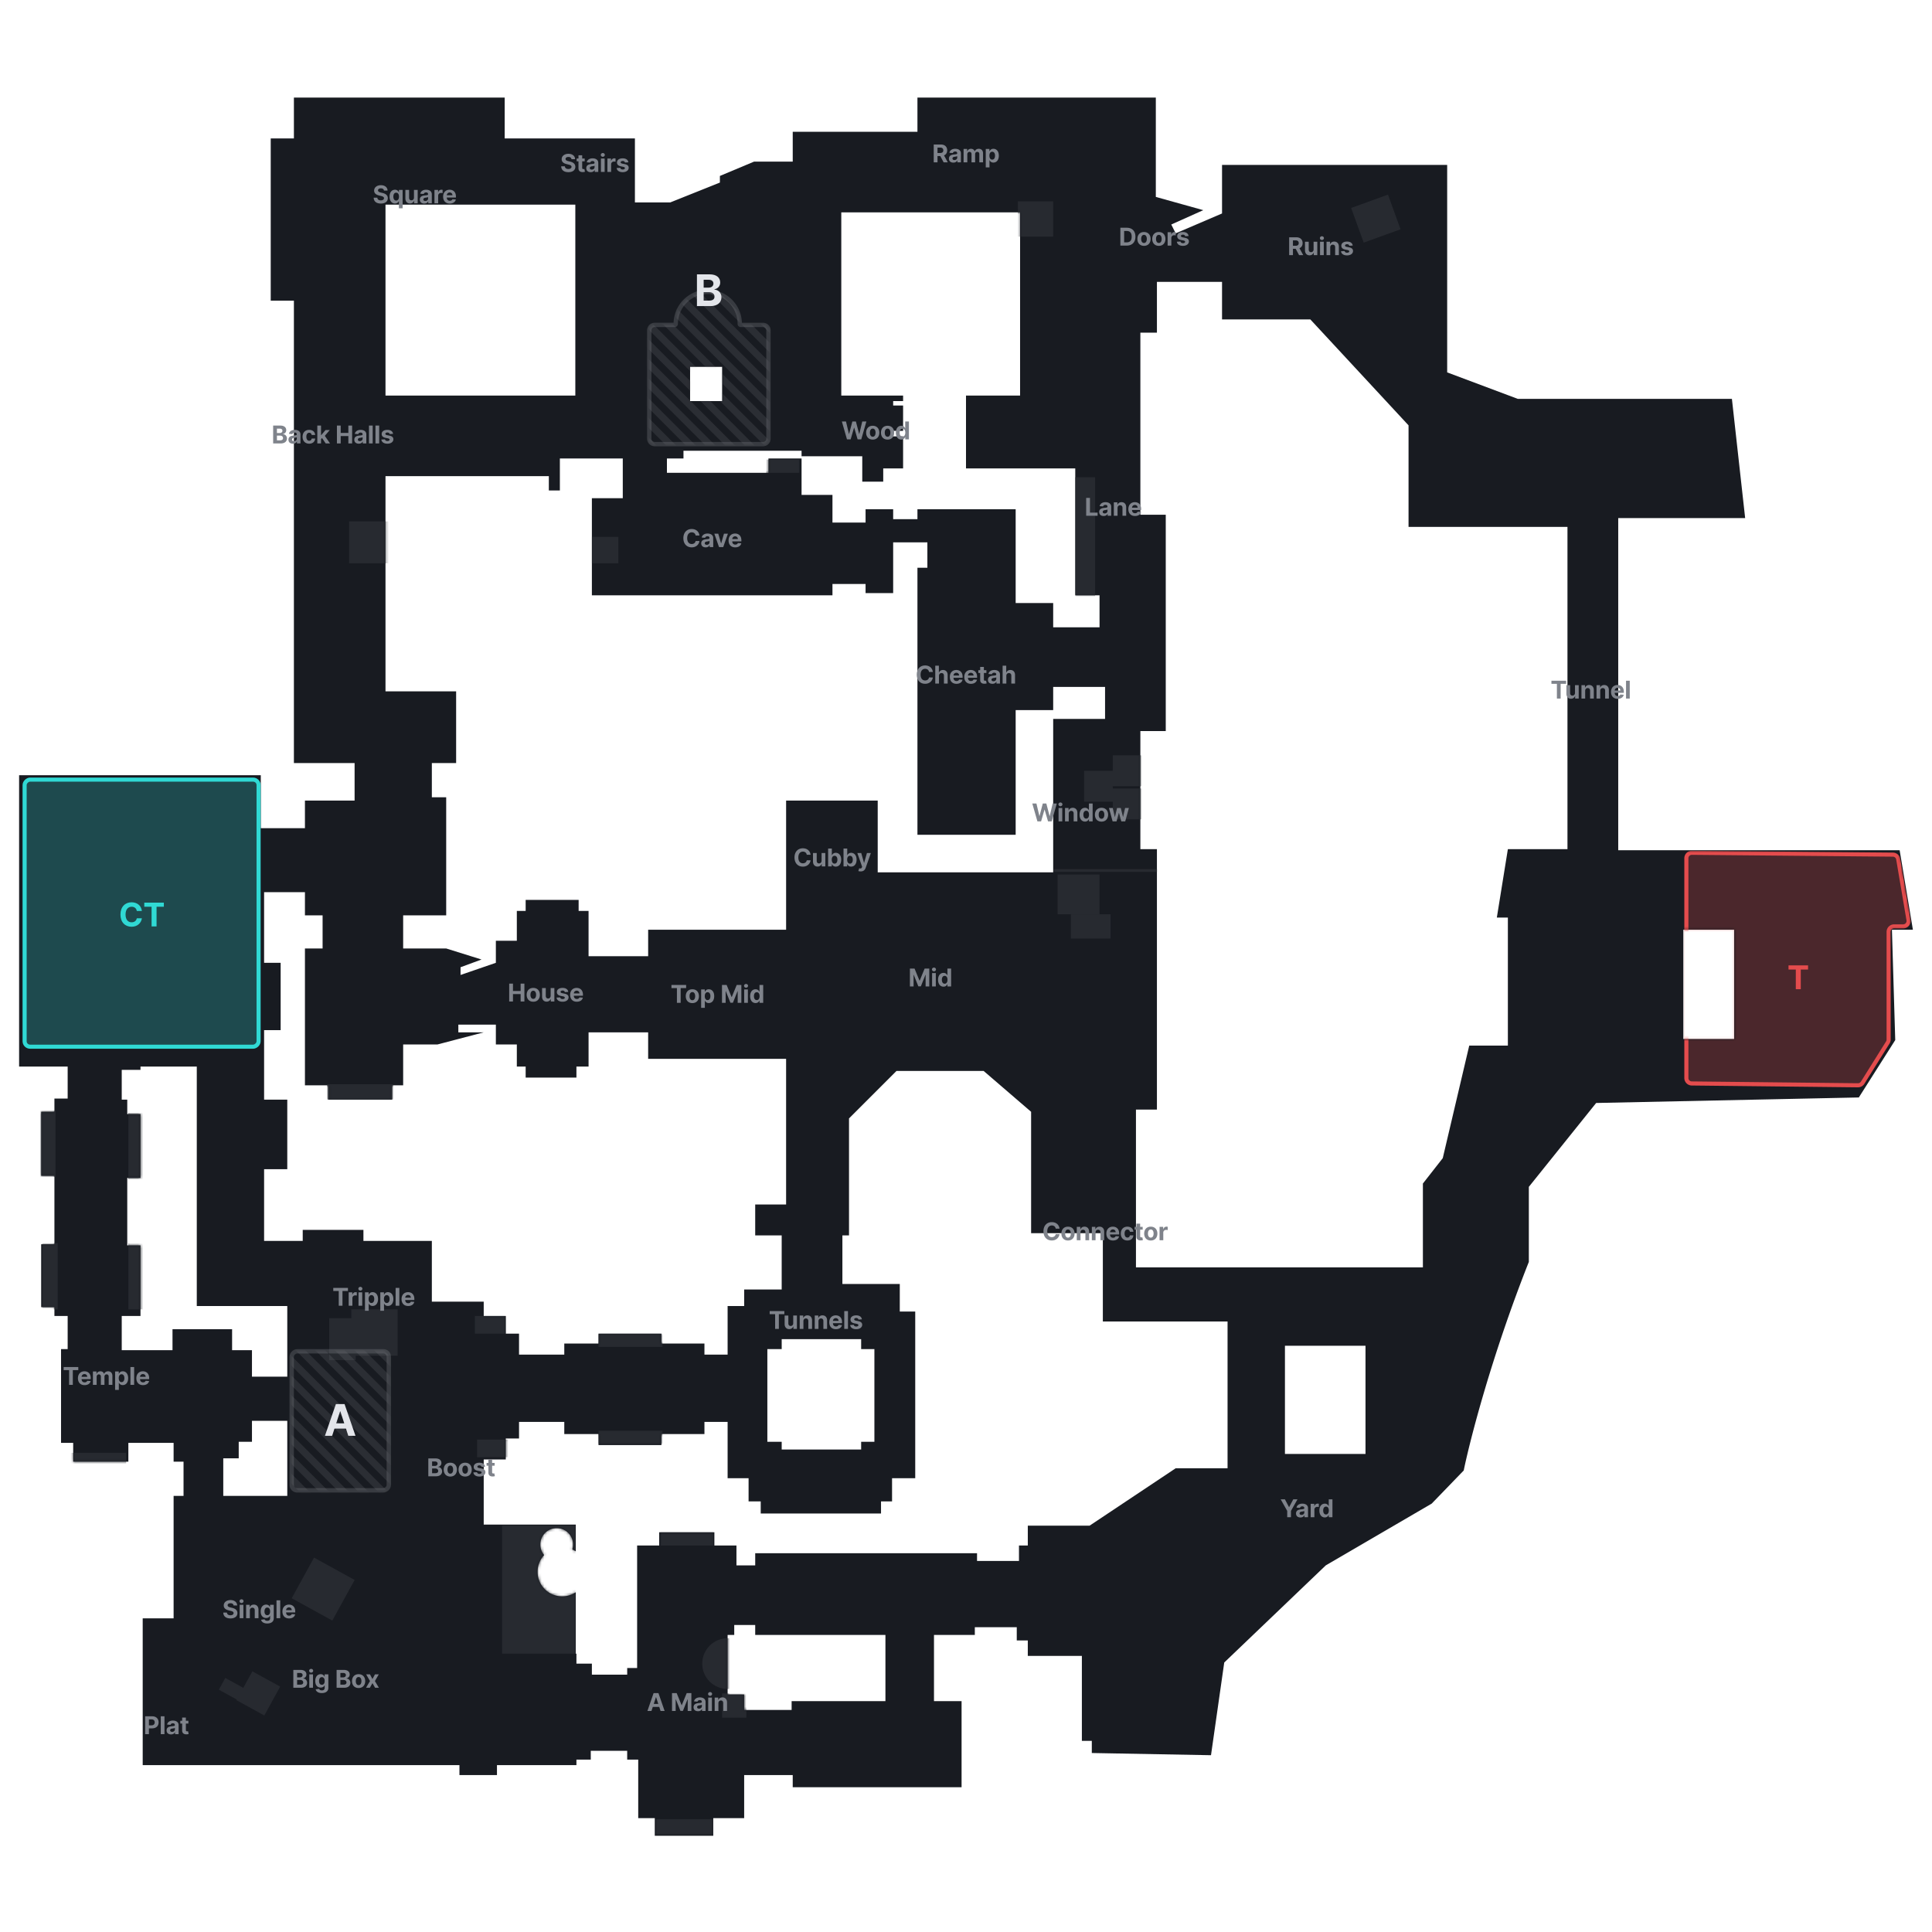 <svg xmlns="http://www.w3.org/2000/svg" width="708" height="708" fill="none"><path fill="#181B21" fill-rule="evenodd" d="m584.929 404.197 96.254-2.022 13.346-21.03-1.213-40.443H701l-4.853-29.119h-103.13V189.85h46.51l-4.853-43.679h-78.46l-25.883-9.706V60.432h-82.503v17.795l-16.987 7.28-1.617-3.235 11.728-5.258-17.39-4.853V35.762h-87.357V48.3h-45.7v10.92H276.35l-12.538 5.257v2.426l-18.199 7.28h-12.942V50.726h-47.722V35.762h-77.246v14.964H99.21v59.451h8.493v169.456h22.243v13.75h-18.199v10.111H95.57v-19.412H7v106.769h17.795v11.728h-4.853v4.853h-4.853v23.457h4.853v25.075h-4.853v23.052h4.853v3.236h4.853v12.133h-2.427v34.376h4.449v6.875h20.221v-6.875H63.62v6.875h3.64v12.538h-3.64v44.891H52.296v53.789h116.071v3.64h13.751v-3.64h29.119v-2.022h5.257v-3.235h13.346v3.235h4.045v21.435h6.066v6.471h21.435v-6.471h11.324v-15.773h17.795v4.449h61.877v-31.546h-10.11v-24.265h14.963v-2.831h15.369v4.853h4.044v5.662h19.817v31.141h3.64v4.449l43.678.808 4.853-33.972 37.208-35.589 38.825-22.648 11.728-12.133c2.292-11.189 10.273-42.142 23.862-76.437v-27.501l24.67-30.737ZM44.612 392.064h6.875v-1.214h20.626v87.761h33.163v25.884H92.334v-9.707h-7.28v-7.684H63.216v7.684H44.612v-12.537h6.875v-25.883h-4.853v-24.67h4.853v-23.457h-4.853v-5.258h-2.022v-10.919Zm192.912-13.751h-21.839v12.537h-4.448v4.045h-18.604v-4.045h-3.236v-8.088h-7.684v-7.28h-13.75v2.831h9.301l-16.986 4.449h-12.537v14.964h-4.044v5.257H120.24v-5.257h-8.493v-50.15h6.471v-12.133h-6.471v-8.493H96.783v25.884h6.067v24.67h-6.067v25.479h8.493v25.479h-8.493v26.288h14.155v-4.044h22.244v4.044h25.074v22.244h19.008v5.257h8.089v6.471h4.853v7.684h16.582v-4.044h12.537v-3.64h23.053v3.64h15.772v4.044h8.493v-17.795h6.067v-6.066h13.75v-19.817h-9.706v-11.324h11.324v-53.385h-50.554v-9.706ZM141.27 74.991h69.562v69.966H141.27V74.991Zm167.029 2.831h65.518v67.135H354v26.693h40.038v46.509h8.898v11.729H385.95v-8.898h-13.751v-34.376h-35.994v3.639h-8.897v-3.639h-10.111v4.885h-12.133v-10.143H293.74V168.01h-12.133v5.257H244.4v-5.257h6.066v-2.831h43.274v2.022h22.244v9.302h7.684v-4.853h7.279v-11.729h-3.639v-2.022h3.639v-9.302h-3.639v-1.617h3.639v-2.023h-22.648V77.822Zm-43.678 56.62h-11.728v12.538h11.728v-12.538Zm256.812 330.014H416.282v-57.833h7.684v-95.445H417.9v-43.274h9.302v-79.268H417.9v-66.731h6.066v-18.604h23.861v13.751h32.355l35.994 38.825v37.207h58.238v118.094h-21.839l-4.045 25.074h4.045v46.914h-14.156l-9.706 41.252-7.28 9.302v30.736Zm-21.03 28.715H470.88v39.634h29.523v-39.634Zm116.476-152.47v40.039h18.603v-40.039h-18.603ZM205.17 168.01h23.053v14.559h-11.324v35.59h88.165v-4.16h12.133v3.351h10.111v-18.604h12.537v9.302h-3.64v97.872h35.994v-45.7h13.751v-8.493h19.008v11.728H385.95v56.216h-64.304v-26.288h-33.568v47.318h-50.554v9.706h-21.839v-16.581h-3.64v-4.045h-19.412v4.045h-3.236v10.919h-7.684v8.089l-12.942 4.449v-2.831l7.685-2.831-12.942-4.045h-15.773v-12.133h15.773V292.17h-5.258v-12.538h8.898v-26.288H141.27v-78.863h59.856v5.257h4.044V168.01Zm-99.894 352.662H92.334v7.684h-4.853v6.067H81.82v13.75h23.457v-27.501Zm175.927 7.684h5.257v2.831h29.119v-2.831h4.853v-33.972h-4.853v-3.64H286.46v3.64h-5.257v33.972Zm-23.053-7.28h8.493v20.626h7.684v8.493h4.449v4.449h44.083v-4.449h4.044v-8.493h8.493v-61.069h-5.662v-10.11h-21.03v-17.795h2.426v-42.87l17.391-17.39h31.95l17.39 14.964v44.487h26.288v32.354h45.701v53.789h-19.009l-31.545 21.031h-22.648v7.279h-3.235v5.662h-15.369v-2.831h-81.29v4.449h-6.875v-7.28h-8.089v-4.853h-20.221v4.853h-8.089v44.892h-3.64v2.427h-12.941v-4.045h-5.662v-3.64H211v-22.522a8.96 8.96 0 0 1-5 1.515 9 9 0 0 1-6.587-15.132 6 6 0 1 1 10.311-2.063c.446.203.873.441 1.276.711v-9.827h-33.736v-23.861h8.089v-7.684h4.853v-6.067h16.582v4.449h12.537v4.044h23.053v-4.044h15.772v-4.449Zm8.493 78.055h2.427v-3.64h7.684v3.64h47.723v24.266H290.1v3.235h-17.39v-5.662h-6.067v-21.839Z" clip-rule="evenodd"/><mask id="a" width="694" height="638" x="7" y="35" maskUnits="userSpaceOnUse" style="mask-type:alpha"><path fill="#181B21" fill-rule="evenodd" d="m584.929 404.197 96.254-2.022 13.346-21.03-1.213-40.443H701l-4.853-29.119h-103.13V189.85h46.51l-4.853-43.679h-78.46l-25.883-9.706V60.432h-82.503v17.795l-16.987 7.28-1.617-3.235 11.728-5.258-17.39-4.853V35.762h-87.357V48.3h-45.7v10.92H276.35l-12.538 5.257v2.426l-18.199 7.28h-12.942V50.726h-47.722V35.762h-77.246v14.964H99.21v59.451h8.493v169.456h22.243v13.75h-18.199v10.111H95.57v-19.412H7v106.769h17.795v11.728h-4.853v4.853h-4.853v23.457h4.853v25.075h-4.853v23.052h4.853v3.236h4.853v12.133h-2.427v34.376h4.449v6.875h20.221v-6.875H63.62v6.875h3.64v12.538h-3.64v44.891H52.296v53.789h116.071v3.64h13.751v-3.64h29.119v-2.022h5.257v-3.235h13.346v3.235h4.045v21.435h6.066v6.471h21.435v-6.471h11.324v-15.773h17.795v4.449h61.877v-31.546h-10.11v-24.265h14.963v-2.831h15.369v4.853h4.044v5.662h19.817v31.141h3.64v4.449l43.678.808 4.853-33.972 37.208-35.589 38.825-22.648 11.728-12.133c2.292-11.189 10.273-42.142 23.862-76.437v-27.501l24.67-30.737ZM44.612 392.064h6.875v-1.214h20.626v87.761h33.163v25.884H92.334v-9.707h-7.28v-7.684H63.216v7.684H44.612v-12.537h6.875v-25.883h-4.853v-24.67h4.853v-23.457h-4.853v-5.258h-2.022v-10.919Zm192.912-13.751h-21.839v12.537h-4.448v4.045h-18.604v-4.045h-3.236v-8.088h-7.684v-7.28h-13.75v2.831h9.301l-16.986 4.449h-12.537v14.964h-4.044v5.257H120.24v-5.257h-8.493v-50.15h6.471v-12.133h-6.471v-8.493H96.783v25.884h6.067v24.67h-6.067v25.479h8.493v25.479h-8.493v26.288h14.155v-4.044h22.244v4.044h25.074v22.244h19.008v5.257h8.089v6.471h4.853v7.684h16.582v-4.044h12.537v-3.64h23.053v3.64h15.772v4.044h8.493v-17.795h6.067v-6.066h13.75v-19.817h-9.706v-11.324h11.324v-53.385h-50.554v-9.706ZM141.27 74.991h69.562v69.966H141.27V74.991Zm167.029 2.831h65.518v67.135H354v26.693h40.038v46.509h8.898v11.729H385.95v-8.898h-13.751v-34.376h-35.994v3.639h-8.897v-3.639h-10.111v4.885h-12.133v-10.143H293.74V168.01h-12.133v5.257H244.4v-5.257h6.066v-2.831h43.274v2.022h22.244v9.302h7.684v-4.853h7.279v-11.729h-3.639v-2.022h3.639v-9.302h-3.639v-1.617h3.639v-2.023h-22.648V77.822Zm-43.678 56.62h-11.728v12.538h11.728v-12.538Zm256.812 330.014H416.282v-57.833h7.684v-95.445H417.9v-43.274h9.302v-79.268H417.9v-66.731h6.066v-18.604h23.861v13.751h32.355l35.994 38.825v37.207h58.238v118.094h-21.839l-4.045 25.074h4.045v46.914h-14.156l-9.706 41.252-7.28 9.302v30.736Zm-21.03 28.715H470.88v39.634h29.523v-39.634Zm116.476-152.47v40.039h18.603v-40.039h-18.603ZM205.17 168.01h23.053v14.559h-11.324v35.59h88.165v-4.16h12.133v3.351h10.111v-18.604h12.537v9.302h-3.64v97.872h35.994v-45.7h13.751v-8.493h19.008v11.728H385.95v56.216h-64.304v-26.288h-33.568v47.318h-50.554v9.706h-21.839v-16.581h-3.64v-4.045h-19.412v4.045h-3.236v10.919h-7.684v8.089l-12.942 4.449v-2.831l7.685-2.831-12.942-4.045h-15.773v-12.133h15.773V292.17h-5.258v-12.538h8.898v-26.288H141.27v-78.863h59.856v5.257h4.044V168.01Zm-99.894 352.662H92.334v7.684h-4.853v6.067H81.82v13.75h23.457v-27.501Zm175.927 7.684h5.257v2.831h29.119v-2.831h4.853v-33.972h-4.853v-3.64H286.46v3.64h-5.257v33.972Zm-23.053-7.28h8.493v20.626h7.684v8.493h4.449v4.449h44.083v-4.449h4.044v-8.493h8.493v-61.069h-5.662v-10.11h-21.03v-17.795h2.426v-42.87l17.391-17.39h31.95l17.39 14.964v44.487h26.288v32.354h45.701v53.789h-19.009l-31.545 21.031h-22.648v7.279h-3.235v5.662h-15.369v-2.831h-81.29v4.449h-6.875v-7.28h-8.089v-4.853h-20.221v4.853h-8.089v44.892h-3.64v2.427h-12.941v-4.045h-5.662v-3.64H211v-22.522a8.96 8.96 0 0 1-5 1.515 9 9 0 0 1-6.587-15.132 6 6 0 1 1 10.311-2.063c.446.203.873.441 1.276.711v-9.827h-33.736v-23.861h8.089v-7.684h4.853v-6.067h16.582v4.449h12.537v4.044h23.053v-4.044h15.772v-4.449Zm8.493 78.055h2.427v-3.64h7.684v3.64h47.723v24.266H290.1v3.235h-17.39v-5.662h-6.067v-21.839Z" clip-rule="evenodd"/></mask><g mask="url(#a)"><path fill="#272A30" d="M373.008 86.72V73.778h12.942V86.72zm-92.211 86.549v-4.853h12.133v4.853zm-63.899 33.162v-9.706h9.706v9.706zm-88.974 0v-15.368h14.559v15.368zm-8.088 196.553v-5.662h24.266v5.662zm8.896 93.828v-16.986h16.986v16.986zm46.106 37.207v-6.471h11.324v6.471zm-.809-45.297v-6.471h11.324v6.471zm45.295 4.854v-4.853h23.457v4.853zm0 35.59v-4.853h23.457v4.853zm22.649 37.207v-4.853h19.413v4.853zm22.648 63.091v-8.897h8.897v8.897zm-24.266 42.869v-5.662h21.03v5.662zM184 605.999v-47h27v47zm-77.107-20.31 8.185-14.884 14.884 8.185-8.185 14.884zm-20.221 37.365 5.816-10.576 10.185 5.6-5.816 10.577z"/><path fill="#272A30" d="m80.201 619.205 2.366-4.301 6.888 3.788-2.366 4.301zm40.444-120.776v-15.368h9.706v15.368zM52.7 432.103h-5.663v-24.266H52.7zm0 47.723h-5.663V455.56H52.7zm-26.692 56.619V532.4h20.22v4.044zm-4.853-56.619h-5.662V455.56h5.662zm-.81-48.532h-5.662v-24.266h5.662zm387.444-143.168v-11.324h10.515v11.324zm-10.516 5.663v-11.324h10.515v11.324zm10.516 6.47v-11.324h10.515v11.324zm-20.223 34.782v-14.559h15.368v14.559z"/><path fill="#272A30" d="M392.42 343.937v-8.897h14.559v8.897zM499.742 88.913l-4.596-12.707 13.5-4.883 4.596 12.707zM394.037 218.564v-43.678h7.28v43.678z"/><circle cx="266.644" cy="609.647" r="9.302" fill="#272A30" transform="rotate(-90 266.644 609.647)"/><path stroke="#272A30" d="M386 319h38"/></g><g class="labels"><rect width="50.958" height="35.59" x="106.895" y="546.152" stroke="#999CA2" stroke-opacity=".25" stroke-width="1.6" rx="2" transform="rotate(-90 106.895 546.152)"/><mask id="b" width="37" height="52" x="106" y="495" maskUnits="userSpaceOnUse" style="mask-type:alpha"><rect width="50.958" height="35.59" x="106.895" y="546.152" fill="#C4C4C4" rx="2" transform="rotate(-90 106.895 546.152)"/></mask><g fill="#999CA2" fill-opacity=".15" mask="url(#b)"><path d="m200.535 522.273-88.596-88.665 1.798-1.8 88.597 88.665zm3.598 10.812-88.596-88.665 1.798-1.8 88.597 88.665zm-3.598 3.6-88.596-88.665 1.798-1.8 88.597 88.665zm-3.599 3.601-88.596-88.665 1.798-1.8 88.597 88.665zm-3.598 3.6-88.596-88.665 1.798-1.8 88.597 88.665zm-3.598 3.602-88.596-88.665 1.798-1.8 88.597 88.665zm-3.597 3.6-88.596-88.665 1.798-1.8 88.597 88.665zm-3.598 3.6-88.596-88.665 1.798-1.8 88.597 88.665zm-3.598 3.601-88.596-88.665 1.798-1.8 88.597 88.665zm-3.597 3.601-88.596-88.665 1.798-1.8 88.597 88.665zm-3.598 3.6-88.596-88.665 1.798-1.8 88.597 88.665zm-3.598 3.601-88.596-88.665 1.798-1.8 88.597 88.665zm-3.597 3.601-88.596-88.665 1.798-1.8 88.597 88.665zm-3.598 3.6-88.596-88.665 1.798-1.8 88.597 88.665zm-3.6 3.601-88.596-88.665 1.798-1.8 88.597 88.665zm-3.597 3.6-88.596-88.665 1.798-1.8 88.597 88.665zm-3.598 3.601-88.596-88.665 1.798-1.8 88.597 88.665zm-3.598 3.6L57.97 502.029l1.798-1.8 88.597 88.665zm-3.597 3.602-88.596-88.665 1.798-1.8 88.597 88.665zm-3.598 3.599L50.775 509.23l1.798-1.8 88.597 88.665zm-3.598 3.601-88.596-88.665 1.798-1.8 88.597 88.665zm-3.597 3.601L43.58 516.432l1.798-1.8 88.597 88.665z"/></g><path fill="#E3E5EA" d="m121.712 526.171.864-2.653h4.199l.863 2.653h2.637l-4.012-11.636h-3.17l-4.017 11.636h2.636Zm1.489-4.573 1.432-4.404h.091l1.432 4.404h-2.955Z"/><path fill="#999CA2" fill-opacity=".25" d="M238.73 160.752v-39.678h-1.6v39.678h1.6Zm40.878 1.2H239.93v1.6h39.678v-1.6Zm1.2-40.878v39.678h1.6v-39.678h-1.6Zm-9.318-1.2h8.118v-1.6h-8.118v1.6Zm-12.126-12.132c6.036 0 10.929 4.893 10.929 10.929h1.6c0-6.92-5.609-12.529-12.529-12.529v1.6Zm-10.928 10.929c0-6.036 4.893-10.929 10.928-10.929v-1.6c-6.919 0-12.528 5.609-12.528 12.529h1.6Zm-8.506 1.203h7.309v-1.6h-7.309v1.6Zm6.906-1.203a.4.4 0 0 1 .403-.397v1.6a1.2 1.2 0 0 0 1.197-1.203h-1.6Zm24.654-.397a.4.4 0 0 1 .403.397h-1.6a1.2 1.2 0 0 0 1.197 1.203v-1.6Zm10.918 2.8a2.8 2.8 0 0 0-2.8-2.8v1.6a1.2 1.2 0 0 1 1.2 1.2h1.6Zm-2.8 42.478a2.8 2.8 0 0 0 2.8-2.8h-1.6a1.2 1.2 0 0 1-1.2 1.2v1.6Zm-40.878-42.478a1.2 1.2 0 0 1 1.2-1.2v-1.6a2.8 2.8 0 0 0-2.8 2.8h1.6Zm-1.6 39.678a2.8 2.8 0 0 0 2.8 2.8v-1.6a1.2 1.2 0 0 1-1.2-1.2h-1.6Z"/><mask id="c" width="694" height="638" x="7" y="35" maskUnits="userSpaceOnUse" style="mask-type:alpha"><path fill="#181B21" fill-rule="evenodd" d="m584.929 404.197 96.254-2.022 13.346-21.03-1.213-40.443H701l-4.853-29.119h-103.13V189.85h46.51l-4.853-43.679h-78.46l-25.883-9.706V60.432h-82.503v17.795l-16.987 7.28-1.617-3.235 11.728-5.258-17.39-4.853V35.762h-87.357V48.3h-45.7v10.92H276.35l-12.538 5.257v2.426l-18.199 7.28h-12.942V50.726h-47.722V35.762h-77.246v14.964H99.21v59.451h8.493v169.456h22.243v13.75h-18.199v10.111H95.57v-19.412H7v106.769h17.795v11.728h-4.853v4.853h-4.853v23.457h4.853v25.075h-4.853v23.052h4.853v3.236h4.853v12.133h-2.427v34.376h4.449v6.875h20.221v-6.875H63.62v6.875h3.64v12.538h-3.64v44.891H52.296v53.789h116.071v3.64h13.751v-3.64h29.119v-2.022h5.257v-3.235h13.346v3.235h4.045v21.435h6.066v6.471h21.435v-6.471h11.324v-15.773h17.795v4.449h61.877v-31.546h-10.11v-24.265h14.963v-2.831h15.369v4.853h4.044v5.662h19.817v31.141h3.64v4.449l43.678.808 4.853-33.972 37.208-35.589 38.825-22.648 11.728-12.133c2.292-11.189 10.273-42.142 23.862-76.437v-27.501l24.67-30.737ZM44.612 392.064h6.875v-1.214h20.626v87.761h33.163v25.884H92.335v-9.706h-7.28v-7.685h-21.84v7.685H44.613v-12.538h6.875v-25.883h-4.853v-24.67h4.853v-23.457h-4.853v-5.258h-2.022v-10.919Zm192.912-13.751h-21.839v12.537h-4.448v4.045h-18.604v-4.045h-3.236v-8.088h-7.684v-7.28h-13.75v2.831h9.302l-16.986 4.449h-12.538v14.964h-4.044v5.257H120.24v-5.257h-8.493v-50.15h6.471v-12.132h-6.471v-8.493H96.783v25.883h6.067v24.67h-6.067v25.479h8.493v25.479h-8.493v26.288h14.155v-4.044h22.244v4.044h25.074v22.244h19.009v5.257h8.088v6.471h4.853v7.684h16.582v-4.044h12.537v-3.64h23.053v3.64h15.772v4.044h8.493v-17.795h6.067v-6.066h13.75v-19.817h-9.706v-11.324h11.324v-53.385h-50.554v-9.706ZM141.27 74.991h69.562v69.966H141.27V74.991Zm167.03 2.831h65.517v67.135H354v26.693h40.038v46.509h8.898v11.729H385.95v-8.898h-13.751v-34.376h-35.994v3.64h-8.897v-3.64h-10.111v4.886h-12.133v-10.144H293.74V168.01h-12.133v5.258H244.4v-5.258h6.066v-2.831h43.274v2.022h22.244v9.302h7.684v-4.853h7.28v-11.729h-3.64v-2.022h3.64v-9.302h-3.64v-1.617h3.64v-2.023H308.3V77.822Zm-43.679 56.62h-11.728v12.538h11.728v-12.538Zm256.813 330.014H416.282v-57.833h7.684v-95.445H417.9v-43.274h9.302v-79.268H417.9v-66.731h6.066v-18.604h23.861v13.751h32.355l35.994 38.825v37.208h58.238v118.093h-21.839l-4.045 25.074h4.045v46.914H538.42l-9.707 41.252-7.279 9.302v30.736Zm-21.031 28.715H470.88v39.634h29.523v-39.634Zm116.476-152.47v40.039h18.603v-40.039h-18.603ZM205.17 168.01h23.053v14.559h-11.324v35.59h88.165V214h12.133v3.35h10.111v-18.603h12.537v9.301h-3.64v97.872h35.994v-45.7h13.751v-8.493h19.008v11.728H385.95v56.216h-64.304v-26.288h-33.568v47.318h-50.554v9.706h-21.839v-16.581h-3.64v-4.044h-19.412v4.044h-3.236v10.919h-7.684v8.089l-12.941 4.449v-2.831l7.684-2.831-12.942-4.045h-15.773v-12.132h15.773V292.17h-5.258v-12.538h8.898v-26.288H141.27v-78.863h59.856v5.257h4.044V168.01Zm-99.894 352.662H92.335v7.684H87.48v6.067h-5.66v13.75h23.457v-27.501Zm175.927 7.684h5.257v2.831h29.119v-2.831h4.853v-33.972h-4.853v-3.64H286.46v3.64h-5.257v33.972Zm-23.053-7.28h8.493v20.626h7.685v8.493h4.448v4.449h44.083v-4.449h4.044v-8.493h8.493v-61.068h-5.662v-10.111h-21.03v-17.795h2.427v-42.87l17.39-17.39h31.95l17.39 14.964v44.487h26.288v32.354h45.701v53.789h-19.009l-31.545 21.031h-22.648v7.279h-3.235v5.662h-15.369v-2.831h-81.29v4.449h-6.875v-7.28h-8.089v-4.853h-20.221v4.853h-8.089v44.892h-3.64v2.427h-12.941v-4.045h-5.662v-3.64H211v-47.318h-33.735v-23.861h8.088v-7.684h4.853v-6.067h16.582v4.449h12.537v4.044h23.053v-4.044h15.772v-4.449Zm8.493 78.055h2.427v-3.64h7.684v3.64h47.723v24.266H290.1v3.235h-17.39v-5.662h-6.067v-21.839Z" clip-rule="evenodd"/></mask><g mask="url(#c)"><mask id="d" width="45" height="57" x="237" y="106" maskUnits="userSpaceOnUse" style="mask-type:alpha"><path fill="#C4C4C4" fill-rule="evenodd" d="M239.93 119.073a2 2 0 0 0-2 2v39.678a2 2 0 0 0 2 2h39.678a2 2 0 0 0 2-2v-39.678a2 2 0 0 0-2-2h-8.118a.4.4 0 0 1-.397-.403c0-6.478-5.251-11.729-11.729-11.729-6.477 0-11.728 5.251-11.728 11.729a.4.4 0 0 1-.397.403h-7.309Z" clip-rule="evenodd"/></mask><g fill="#999CA2" fill-opacity=".15" mask="url(#d)"><path d="m345.535 142.273-88.596-88.665 1.798-1.8 88.597 88.665zm3.598 10.812L260.537 64.42l1.798-1.8 88.597 88.665zm-3.598 3.6L256.939 68.02l1.798-1.8 88.597 88.665zm-3.599 3.601L253.34 71.621l1.798-1.8 88.597 88.665zm-3.598 3.6-88.596-88.665 1.798-1.8 88.597 88.665zm-3.598 3.602-88.596-88.665 1.798-1.8 88.597 88.665zm-3.597 3.6-88.596-88.665 1.798-1.8 88.597 88.665zm-3.598 3.6-88.596-88.665 1.798-1.8 88.597 88.665zm-3.598 3.601-88.596-88.665 1.798-1.8 88.597 88.665zm-3.597 3.601-88.596-88.665 1.798-1.8 88.597 88.665zm-3.598 3.6-88.596-88.665 1.798-1.8 88.597 88.665zm-3.598 3.601-88.596-88.665 1.798-1.8 88.597 88.665zm-3.597 3.601-88.596-88.665 1.798-1.8 88.597 88.665zm-3.598 3.6-88.596-88.665 1.798-1.8 88.597 88.665zm-3.6 3.601-88.596-88.665 1.798-1.8 88.597 88.665zm-3.597 3.6-88.596-88.665 1.798-1.8 88.597 88.665zm-3.598 3.601-88.596-88.665 1.798-1.8 88.597 88.665zm-3.598 3.6-88.596-88.665 1.798-1.8 88.597 88.665zm-3.597 3.602-88.596-88.665 1.798-1.8 88.597 88.665zm-3.598 3.599-88.596-88.665 1.798-1.8 88.597 88.665zm-3.598 3.601-88.596-88.665 1.798-1.8 88.597 88.665zm-3.597 3.601-88.596-88.665 1.798-1.8 88.597 88.665z"/></g><path fill="#E3E5EA" d="M255.402 112.171h4.972c2.613 0 4.005-1.363 4.005-3.216 0-1.721-1.233-2.761-2.557-2.823v-.114c1.211-.273 2.103-1.131 2.103-2.5 0-1.744-1.296-2.983-3.864-2.983h-4.659v11.636Zm2.46-2.011v-3.091h2.063c1.182 0 1.914.682 1.914 1.642 0 .875-.596 1.449-1.971 1.449h-2.006Zm0-4.756v-2.88h1.87c1.09 0 1.71.562 1.71 1.403 0 .921-.75 1.477-1.756 1.477h-1.824Z"/></g><rect width="97.872" height="85.739" x="9.021" y="383.571" fill="#30D9D4" fill-opacity=".25" stroke="#30D9D4" stroke-width="1.5" rx="2" transform="rotate(-90 9.021 383.571)"/><mask id="e" width="694" height="638" x="7" y="35" maskUnits="userSpaceOnUse" style="mask-type:alpha"><path fill="#181B21" fill-rule="evenodd" d="m584.929 404.197 96.254-2.022 13.346-21.03-1.213-40.443H701l-4.853-29.119h-103.13V189.85h46.51l-4.853-43.679h-78.46l-25.883-9.706V60.432h-82.503v17.795l-16.987 7.28-1.617-3.235 11.728-5.258-17.39-4.853V35.762h-87.357V48.3h-45.7v10.92H276.35l-12.538 5.257v2.426l-18.199 7.28h-12.942V50.726h-47.722V35.762h-77.246v14.964H99.21v59.451h8.493v169.456h22.243v13.75h-18.199v10.111H95.57v-19.412H7v106.769h17.795v11.728h-4.853v4.853h-4.853v23.457h4.853v25.075h-4.853v23.052h4.853v3.236h4.853v12.133h-2.427v34.376h4.449v6.875h20.221v-6.875H63.62v6.875h3.64v12.538h-3.64v44.891H52.296v53.789h116.071v3.64h13.751v-3.64h29.119v-2.022h5.257v-3.235h13.346v3.235h4.045v21.435h6.066v6.471h21.435v-6.471h11.324v-15.773h17.795v4.449h61.877v-31.546h-10.11v-24.265h14.963v-2.831h15.369v4.853h4.044v5.662h19.817v31.141h3.64v4.449l43.678.808 4.853-33.972 37.208-35.589 38.825-22.648 11.728-12.133c2.292-11.189 10.273-42.142 23.862-76.437v-27.501l24.67-30.737ZM44.612 392.064h6.875v-1.214h20.626v87.761h33.163v25.884H92.335v-9.706h-7.28v-7.685h-21.84v7.685H44.613v-12.538h6.875v-25.883h-4.853v-24.67h4.853v-23.457h-4.853v-5.258h-2.022v-10.919Zm192.912-13.751h-21.839v12.537h-4.448v4.045h-18.604v-4.045h-3.236v-8.088h-7.684v-7.28h-13.75v2.831h9.302l-16.986 4.449h-12.538v14.964h-4.044v5.257H120.24v-5.257h-8.493v-50.15h6.471v-12.132h-6.471v-8.493H96.783v25.883h6.067v24.67h-6.067v25.479h8.493v25.479h-8.493v26.288h14.155v-4.044h22.244v4.044h25.074v22.244h19.009v5.257h8.088v6.471h4.853v7.684h16.582v-4.044h12.537v-3.64h23.053v3.64h15.772v4.044h8.493v-17.795h6.067v-6.066h13.75v-19.817h-9.706v-11.324h11.324v-53.385h-50.554v-9.706ZM141.27 74.991h69.562v69.966H141.27V74.991Zm167.03 2.831h65.517v67.135H354v26.693h40.038v46.509h8.898v11.729H385.95v-8.898h-13.751v-34.376h-35.994v3.64h-8.897v-3.64h-10.111v13.75h-12.133v-19.008H293.74V168.01h-12.133v5.258H244.4v-5.258h6.066v-2.831h43.274v2.022h22.244v9.302h7.684v-4.853h7.28v-11.729h-3.64v-2.022h3.64v-9.302h-3.64v-1.617h3.64v-2.023H308.3V77.822Zm-43.679 56.62h-11.728v12.538h11.728v-12.538Zm256.813 330.014H416.282v-57.833h7.684v-95.445H417.9v-43.274h9.302v-79.268H417.9v-66.731h6.066v-18.604h23.861v13.751h32.355l35.994 38.825v37.208h58.238v118.093h-21.839l-4.045 25.074h4.045v46.914H538.42l-9.707 41.252-7.279 9.302v30.736Zm-21.031 28.715H470.88v39.634h29.523v-39.634Zm116.476-152.47v40.039h18.603v-40.039h-18.603ZM205.17 168.01h23.053v14.559h-11.324v35.59h88.165v-8.088h12.133v7.279h10.111v-18.603h12.537v9.301h-3.64v97.872h35.994v-45.7h13.751v-8.493h19.008v11.728H385.95v56.216h-64.304v-26.288h-33.568v47.318h-50.554v9.706h-21.839v-16.581h-3.64v-4.044h-19.412v4.044h-3.236v10.919h-7.684v8.089l-12.941 4.449v-2.831l7.684-2.831-12.942-4.045h-15.773v-12.132h15.773V292.17h-5.258v-12.538h8.898v-26.288H141.27v-78.863h59.856v5.257h4.044V168.01Zm-99.894 352.662H92.335v7.684H87.48v6.067h-5.66v13.75h23.457v-27.501Zm175.927 7.684h5.257v2.831h29.119v-2.831h4.853v-33.972h-4.853v-3.64H286.46v3.64h-5.257v33.972Zm-23.053-7.28h8.493v20.626h7.685v8.493h4.448v4.449h44.083v-4.449h4.044v-8.493h8.493v-61.068h-5.662v-10.111h-21.03v-17.795h2.427v-42.87l17.39-17.39h31.95l17.39 14.964v44.487h26.288v32.354h45.701v53.789h-19.009l-31.545 21.031h-22.648v7.279h-3.235v5.662h-15.369v-2.831h-81.29v4.449h-6.875v-7.28h-8.089v-4.853h-20.221v4.853h-8.089v44.892h-3.64v2.427h-12.941v-4.045h-5.662v-3.64H184.14v-47.318h-6.875v-23.861h8.088v-7.684h4.853v-6.067h16.582v4.449h12.537v4.044h23.053v-4.044h15.772v-4.449Zm8.493 78.055h2.427v-3.64h7.684v3.64h47.723v24.266H290.1v3.235h-17.39v-5.662h-6.067v-21.839Z" clip-rule="evenodd"/></mask><g fill="#E44C4D" mask="url(#e)"><path fill-opacity=".25" stroke="#E44C4D" stroke-width="1.5" d="m693.664 313.185-73.662-.668a2 2 0 0 0-2.018 2v80.529a2 2 0 0 0 1.978 2l60.907.667a1.997 1.997 0 0 0 1.718-.94l9.212-14.738c.198-.318.304-.685.304-1.06v-39.487a2 2 0 0 1 2-2h3.317a2 2 0 0 0 1.972-2.334l-3.774-22.303a2 2 0 0 0-1.954-1.666Z"/><path d="M655.418 355.294h2.672v7.206h1.824v-7.206h2.672v-1.522h-7.168v1.522Z"/></g><path fill="#30D9D4" d="M51.993 333.828c-.243-2.016-1.768-3.175-3.788-3.175-2.305 0-4.065 1.628-4.065 4.483 0 2.846 1.73 4.483 4.065 4.483 2.237 0 3.588-1.487 3.788-3.094l-1.866-.008c-.175.933-.908 1.47-1.892 1.47-1.325 0-2.225-.985-2.225-2.851 0-1.815.887-2.851 2.238-2.851 1.01 0 1.738.584 1.879 1.543h1.866Zm.883-1.534h2.672v7.206h1.824v-7.206h2.672v-1.522h-7.168v1.522Z"/><path fill="#7F838B" d="M282.05 481.596h2.004V487h1.368v-5.404h2.004v-1.141h-5.376v1.141Zm8.635 3.314c.003.658-.447 1.003-.936 1.003-.515 0-.847-.361-.851-.939v-2.883h-1.361v3.126c.003 1.147.674 1.847 1.662 1.847.738 0 1.269-.38 1.489-.956h.051V487h1.307v-4.909h-1.361v2.819Zm3.731-.748c.003-.633.38-1.004.93-1.004.547 0 .876.358.873.959V487h1.361v-3.126c0-1.144-.671-1.847-1.694-1.847-.729 0-1.256.358-1.476.93h-.058v-.866h-1.298V487h1.362v-2.838Zm5.518 0c.003-.633.38-1.004.93-1.004.546 0 .875.358.872.959V487h1.362v-3.126c0-1.144-.671-1.847-1.694-1.847-.729 0-1.256.358-1.477.93h-.057v-.866h-1.298V487h1.362v-2.838Zm6.393 2.934c1.214 0 2.033-.591 2.224-1.502l-1.259-.083c-.137.374-.489.569-.943.569-.68 0-1.112-.451-1.112-1.183v-.003h3.343v-.374c0-1.668-1.01-2.493-2.307-2.493-1.445 0-2.381 1.026-2.381 2.541 0 1.556.923 2.528 2.435 2.528Zm-1.09-3.046a1.038 1.038 0 0 1 1.058-1.007c.591 0 1 .422 1.004 1.007h-2.062Zm5.512-3.595h-1.361V487h1.361v-6.545Zm5.094 3.036c-.121-.905-.85-1.464-2.09-1.464-1.256 0-2.084.582-2.08 1.528-.004.735.46 1.211 1.419 1.403l.85.169c.428.086.623.243.629.489-.006.291-.322.499-.799.499-.485 0-.808-.208-.891-.608l-1.34.071c.128.939.927 1.518 2.228 1.518 1.272 0 2.183-.649 2.186-1.617-.003-.71-.466-1.135-1.419-1.33l-.888-.179c-.457-.099-.627-.256-.624-.492-.003-.294.33-.486.752-.486.473 0 .754.259.821.575l1.246-.076ZM156.96 541h2.797c1.47 0 2.253-.768 2.253-1.809 0-.969-.693-1.554-1.438-1.589v-.064c.681-.153 1.182-.636 1.182-1.406 0-.981-.728-1.678-2.173-1.678h-2.621V541Zm1.384-1.132v-1.739h1.16c.665 0 1.077.384 1.077.924 0 .492-.335.815-1.109.815h-1.128Zm0-2.675v-1.62h1.052c.613 0 .962.316.962.789 0 .518-.422.831-.988.831h-1.026Zm6.678 3.902c1.489 0 2.416-1.019 2.416-2.531 0-1.521-.927-2.537-2.416-2.537-1.489 0-2.416 1.016-2.416 2.537 0 1.512.927 2.531 2.416 2.531Zm.006-1.054c-.687 0-1.038-.63-1.038-1.486 0-.857.351-1.49 1.038-1.49.675 0 1.026.633 1.026 1.49 0 .856-.351 1.486-1.026 1.486Zm5.433 1.054c1.489 0 2.416-1.019 2.416-2.531 0-1.521-.927-2.537-2.416-2.537-1.49 0-2.417 1.016-2.417 2.537 0 1.512.927 2.531 2.417 2.531Zm.006-1.054c-.687 0-1.039-.63-1.039-1.486 0-.857.352-1.49 1.039-1.49.674 0 1.026.633 1.026 1.49 0 .856-.352 1.486-1.026 1.486Zm7.299-2.551c-.122-.904-.851-1.463-2.091-1.463-1.256 0-2.083.581-2.08 1.527-.003.735.46 1.211 1.419 1.403l.85.17c.428.086.623.243.63.489-.007.29-.323.498-.799.498-.486 0-.809-.208-.892-.607l-1.339.07c.128.94.927 1.518 2.227 1.518 1.272 0 2.183-.648 2.186-1.617-.003-.709-.466-1.134-1.419-1.329l-.888-.179c-.457-.099-.626-.256-.623-.493-.003-.294.329-.485.751-.485.473 0 .754.259.821.575l1.247-.077Zm3.499-1.4h-.924v-1.176h-1.361v1.176h-.671v1.023h.671v2.557c-.007.962.649 1.438 1.636 1.397.352-.013.601-.083.738-.128l-.214-1.013c-.067.012-.211.044-.338.044-.272 0-.461-.102-.461-.479v-2.378h.924v-1.023Zm-59.132-62.995h2.004v5.405h1.368v-5.405h2.004v-1.141h-5.376v1.141Zm5.645 5.405h1.362v-2.778c0-.604.441-1.019 1.041-1.019.189 0 .448.032.576.073v-1.208a2.033 2.033 0 0 0-.428-.048c-.55 0-1.001.32-1.18.927h-.051v-.857h-1.32v4.91Zm3.602 0h1.361v-4.91h-1.361v4.91Zm.684-5.542c.406 0 .738-.31.738-.691 0-.377-.332-.687-.738-.687-.403 0-.735.31-.735.687 0 .381.332.691.735.691Zm1.687 7.382h1.361v-2.627h.042c.188.409.601.866 1.393.866 1.119 0 1.991-.885 1.991-2.528 0-1.687-.91-2.524-1.987-2.524-.822 0-1.215.488-1.397.888h-.061v-.825h-1.342v6.75Zm1.333-4.295c0-.876.37-1.435 1.032-1.435.674 0 1.032.585 1.032 1.435 0 .857-.364 1.451-1.032 1.451-.655 0-1.032-.575-1.032-1.451Zm4.281 4.295h1.362v-2.627h.041c.189.409.601.866 1.394.866 1.118 0 1.991-.885 1.991-2.528 0-1.687-.911-2.524-1.988-2.524-.822 0-1.215.488-1.397.888h-.061v-.825h-1.342v6.75Zm1.333-4.295c0-.876.371-1.435 1.032-1.435.675 0 1.033.585 1.033 1.435 0 .857-.365 1.451-1.033 1.451-.655 0-1.032-.575-1.032-1.451Zm5.643-4.091h-1.362v6.546h1.362v-6.546Zm3.247 6.641c1.214 0 2.033-.591 2.224-1.502l-1.259-.083c-.137.374-.489.569-.943.569-.681 0-1.112-.451-1.112-1.182v-.004h3.343v-.374c0-1.668-1.01-2.492-2.307-2.492-1.445 0-2.382 1.025-2.382 2.54 0 1.557.924 2.528 2.436 2.528Zm-1.09-3.045a1.037 1.037 0 0 1 1.058-1.007c.591 0 1 .422 1.003 1.007h-2.061ZM23.315 502.095h2.004v5.405h1.368v-5.405h2.004v-1.141h-5.376v1.141Zm7.68 5.5c1.214 0 2.033-.591 2.224-1.502l-1.259-.083c-.137.374-.489.569-.943.569-.68 0-1.112-.451-1.112-1.182v-.004h3.343v-.374c0-1.668-1.01-2.492-2.307-2.492-1.445 0-2.382 1.025-2.382 2.54 0 1.557.924 2.528 2.436 2.528Zm-1.09-3.045a1.037 1.037 0 0 1 1.058-1.007c.591 0 1 .422 1.003 1.007h-2.061Zm4.15 2.95h1.362v-2.947c0-.544.345-.905.799-.905.447 0 .748.307.748.79v3.062h1.32v-2.998c0-.509.29-.854.786-.854.435 0 .76.272.76.818v3.034h1.359v-3.302c0-1.064-.633-1.671-1.547-1.671-.719 0-1.278.367-1.48.93h-.05c-.157-.569-.66-.93-1.334-.93-.661 0-1.163.351-1.367.93h-.058v-.867h-1.297v4.91Zm8.129 1.84h1.361v-2.627h.041c.19.409.601.866 1.394.866 1.119 0 1.991-.885 1.991-2.528 0-1.687-.91-2.524-1.988-2.524-.821 0-1.214.488-1.396.888h-.061v-.825h-1.343v6.75Zm1.332-4.295c0-.876.371-1.435 1.032-1.435.675 0 1.033.585 1.033 1.435 0 .857-.364 1.451-1.033 1.451-.655 0-1.032-.575-1.032-1.451Zm5.643-4.091h-1.361v6.546h1.361v-6.546Zm3.247 6.641c1.215 0 2.033-.591 2.225-1.502l-1.26-.083c-.137.374-.489.569-.943.569-.68 0-1.112-.451-1.112-1.182v-.004h3.343v-.374c0-1.668-1.01-2.492-2.307-2.492-1.445 0-2.381 1.025-2.381 2.54 0 1.557.923 2.528 2.435 2.528Zm-1.09-3.045a1.037 1.037 0 0 1 1.058-1.007c.591 0 1 .422 1.004 1.007h-2.062Zm1.875 130.949h1.384v-2.122h1.164c1.505 0 2.38-.898 2.38-2.205 0-1.301-.86-2.218-2.345-2.218H53.19v6.545Zm1.384-3.231v-2.183h.933c.8 0 1.186.435 1.186 1.087 0 .649-.387 1.096-1.18 1.096h-.939Zm5.698-3.314h-1.361v6.545h1.361v-6.545Zm2.41 6.638c.725 0 1.195-.316 1.435-.773h.038v.68h1.291v-3.311c0-1.169-.99-1.662-2.083-1.662-1.176 0-1.95.563-2.138 1.458l1.259.102c.093-.326.383-.566.872-.566.464 0 .729.234.729.636v.02c0 .316-.336.358-1.189.441-.971.089-1.844.415-1.844 1.511 0 .972.694 1.464 1.63 1.464Zm.39-.939c-.419 0-.72-.195-.72-.569 0-.384.317-.572.797-.64.297-.041.783-.111.946-.22v.521c0 .514-.426.908-1.023.908Zm5.961-4.063h-.924v-1.176h-1.36v1.176h-.671v1.023h.67v2.557c-.006.962.65 1.438 1.637 1.397.352-.013.601-.083.738-.128l-.214-1.013c-.067.012-.21.044-.339.044-.271 0-.46-.102-.46-.479v-2.378h.924v-1.023Zm38.461-12.091h2.797c1.47 0 2.253-.767 2.253-1.808 0-.969-.694-1.554-1.438-1.589v-.064c.68-.153 1.182-.636 1.182-1.406 0-.981-.729-1.678-2.173-1.678h-2.621v6.545Zm1.384-1.131v-1.739h1.16c.665 0 1.077.384 1.077.924 0 .492-.335.815-1.109.815h-1.128Zm0-2.675v-1.62h1.051c.614 0 .962.316.962.789 0 .518-.422.831-.987.831h-1.026Zm4.46 3.806h1.361v-4.909h-1.361v4.909Zm.684-5.541c.405 0 .738-.31.738-.691 0-.377-.333-.687-.738-.687-.403 0-.736.31-.736.687 0 .381.333.691.736.691Zm3.898 7.485c1.403 0 2.401-.64 2.401-1.896v-4.957h-1.352v.825h-.051c-.183-.4-.582-.889-1.403-.889-1.078 0-1.988.838-1.988 2.509 0 1.634.885 2.394 1.991 2.394.783 0 1.221-.393 1.4-.799h.057v.898c0 .675-.431.937-1.023.937-.6 0-.904-.262-1.016-.56l-1.259.17c.163.773.92 1.368 2.243 1.368Zm.029-3.037c-.668 0-1.032-.53-1.032-1.377 0-.834.358-1.419 1.032-1.419.662 0 1.033.559 1.033 1.419 0 .866-.378 1.377-1.033 1.377Zm5.402 1.093h2.796c1.47 0 2.253-.767 2.253-1.808 0-.969-.693-1.554-1.438-1.589v-.064c.681-.153 1.183-.636 1.183-1.406 0-.981-.729-1.678-2.174-1.678h-2.62v6.545Zm1.384-1.131v-1.739h1.16c.664 0 1.077.384 1.077.924 0 .492-.336.815-1.109.815h-1.128Zm0-2.675v-1.62h1.051c.614 0 .962.316.962.789 0 .518-.422.831-.988.831h-1.025Zm6.677 3.902c1.49 0 2.417-1.019 2.417-2.531 0-1.521-.927-2.538-2.417-2.538-1.489 0-2.416 1.017-2.416 2.538 0 1.512.927 2.531 2.416 2.531Zm.007-1.054c-.687 0-1.039-.63-1.039-1.486 0-.857.352-1.49 1.039-1.49.674 0 1.026.633 1.026 1.49 0 .856-.352 1.486-1.026 1.486Zm4.167-3.951h-1.406l1.406 2.455-1.457 2.454h1.406l.952-1.697.969 1.697h1.39l-1.461-2.454 1.423-2.455h-1.397l-.924 1.717-.901-1.717Zm-50.002-25.254h1.326c-.019-1.166-.978-1.971-2.435-1.971-1.435 0-2.487.792-2.48 1.981-.003.965.677 1.518 1.783 1.783l.713.179c.712.173 1.109.378 1.112.819-.003.479-.457.805-1.16.805-.72 0-1.237-.332-1.282-.988h-1.339c.035 1.416 1.048 2.148 2.637 2.148 1.598 0 2.538-.764 2.54-1.962-.002-1.09-.824-1.669-1.962-1.924l-.588-.141c-.569-.131-1.045-.342-1.035-.812 0-.421.374-.732 1.051-.732.662 0 1.068.301 1.119.815Zm2.24 4.663h1.361v-4.909h-1.361v4.909Zm.684-5.541c.406 0 .738-.31.738-.691 0-.377-.332-.687-.738-.687-.403 0-.735.31-.735.687 0 .381.332.691.735.691Zm3.049 2.703c.003-.632.38-1.003.93-1.003.546 0 .875.358.872.959v2.882h1.362v-3.125c0-1.144-.671-1.848-1.694-1.848-.729 0-1.256.358-1.477.931h-.057v-.867h-1.298v4.909h1.362v-2.838Zm6.367 4.782c1.404 0 2.401-.64 2.401-1.896v-4.957h-1.352v.825h-.051c-.183-.4-.582-.889-1.404-.889-1.077 0-1.987.838-1.987 2.509 0 1.634.885 2.394 1.99 2.394.784 0 1.222-.393 1.4-.799h.058v.898c0 .675-.431.937-1.023.937-.6 0-.904-.262-1.016-.56l-1.26.17c.164.773.921 1.368 2.244 1.368Zm.03-3.037c-.669 0-1.033-.53-1.033-1.377 0-.834.358-1.419 1.032-1.419.662 0 1.033.559 1.033 1.419 0 .866-.378 1.377-1.033 1.377Zm4.735-5.452h-1.362v6.545h1.362v-6.545Zm3.246 6.641c1.215 0 2.033-.591 2.225-1.502l-1.259-.083c-.138.374-.489.569-.943.569-.681 0-1.112-.451-1.112-1.183v-.003h3.343v-.374c0-1.668-1.01-2.493-2.308-2.493-1.444 0-2.381 1.026-2.381 2.541 0 1.557.924 2.528 2.435 2.528Zm-1.089-3.045a1.035 1.035 0 0 1 1.057-1.007c.592 0 1.001.422 1.004 1.007h-2.061Zm364.475-40.596 2.388 4.232V556h1.374v-2.314l2.388-4.232h-1.55l-1.493 2.819h-.064l-1.492-2.819h-1.551Zm7.25 6.638c.725 0 1.195-.316 1.435-.773h.038V556h1.291v-3.312c0-1.169-.991-1.661-2.084-1.661-1.176 0-1.949.562-2.138 1.457l1.259.102c.093-.326.384-.566.873-.566.463 0 .729.234.729.636v.02c0 .316-.336.358-1.189.441-.972.089-1.844.415-1.844 1.511 0 .972.693 1.464 1.63 1.464Zm.389-.939c-.418 0-.719-.195-.719-.569 0-.384.317-.572.796-.64.297-.041.783-.111.946-.22v.521c0 .514-.425.908-1.023.908Zm3.35.847h1.362v-2.778c0-.604.441-1.019 1.042-1.019.188 0 .447.032.575.073v-1.208a2.025 2.025 0 0 0-.428-.048c-.55 0-1.001.32-1.179.927h-.052v-.857h-1.32V556Zm5.182.079c.793 0 1.205-.457 1.394-.866h.057V556h1.343v-6.546h-1.359v2.461h-.041c-.182-.4-.575-.888-1.397-.888-1.077 0-1.988.837-1.988 2.524 0 1.643.873 2.528 1.991 2.528Zm.432-1.083c-.668 0-1.032-.594-1.032-1.451 0-.85.358-1.435 1.032-1.435.662 0 1.032.559 1.032 1.435s-.377 1.451-1.032 1.451Zm-97.653-104.75c-.183-1.512-1.327-2.381-2.842-2.381-1.729 0-3.049 1.22-3.049 3.362 0 2.135 1.298 3.362 3.049 3.362 1.678 0 2.691-1.115 2.842-2.32l-1.4-.007c-.131.7-.681 1.103-1.419 1.103-.994 0-1.669-.738-1.669-2.138 0-1.362.665-2.138 1.678-2.138.758 0 1.304.438 1.41 1.157h1.4Zm3.103 4.349c1.49 0 2.417-1.019 2.417-2.531 0-1.521-.927-2.537-2.417-2.537-1.489 0-2.416 1.016-2.416 2.537 0 1.512.927 2.531 2.416 2.531Zm.007-1.054c-.687 0-1.039-.63-1.039-1.486 0-.857.352-1.49 1.039-1.49.674 0 1.026.633 1.026 1.49 0 .856-.352 1.486-1.026 1.486Zm4.575-1.88c.004-.632.381-1.003.93-1.003.547 0 .876.358.873.959v2.883h1.362v-3.126c0-1.144-.672-1.847-1.694-1.847-.729 0-1.256.357-1.477.93h-.057v-.867h-1.298v4.91h1.361v-2.839Zm5.518 0c.003-.632.38-1.003.93-1.003.547 0 .876.358.873.959v2.883h1.361v-3.126c0-1.144-.671-1.847-1.694-1.847-.728 0-1.256.357-1.476.93h-.058v-.867h-1.297v4.91h1.361v-2.839Zm6.393 2.934c1.215 0 2.033-.591 2.225-1.502l-1.259-.083c-.138.374-.489.569-.943.569-.681 0-1.112-.451-1.112-1.182v-.004h3.343v-.374c0-1.668-1.01-2.492-2.308-2.492-1.445 0-2.381 1.025-2.381 2.54 0 1.557.924 2.528 2.435 2.528Zm-1.089-3.045a1.035 1.035 0 0 1 1.057-1.007c.592 0 1.001.422 1.004 1.007h-2.061Zm6.368 3.045c1.307 0 2.129-.767 2.193-1.895h-1.285c-.08.524-.425.818-.892.818-.636 0-1.048-.533-1.048-1.473 0-.927.415-1.457 1.048-1.457.499 0 .818.329.892.818h1.285c-.058-1.135-.918-1.879-2.199-1.879-1.49 0-2.41 1.032-2.41 2.537 0 1.493.904 2.531 2.416 2.531Zm5.594-5.005h-.923v-1.176h-1.362v1.176h-.671v1.023h.671v2.557c-.006.962.649 1.438 1.637 1.397.351-.013.601-.083.738-.128l-.214-1.013c-.067.012-.211.044-.339.044-.272 0-.46-.102-.46-.479v-2.378h.923v-1.023Zm2.972 5.005c1.489 0 2.416-1.019 2.416-2.531 0-1.521-.927-2.537-2.416-2.537-1.49 0-2.416 1.016-2.416 2.537 0 1.512.926 2.531 2.416 2.531Zm.006-1.054c-.687 0-1.039-.63-1.039-1.486 0-.857.352-1.49 1.039-1.49.674 0 1.026.633 1.026 1.49 0 .856-.352 1.486-1.026 1.486Zm3.214.959h1.362v-2.778c0-.604.441-1.019 1.042-1.019.188 0 .447.032.575.073v-1.208a2.033 2.033 0 0 0-.428-.048c-.55 0-1.001.32-1.18.927h-.051v-.857h-1.32v4.91Zm-83.084-208.254c-.182-1.512-1.327-2.381-2.841-2.381-1.729 0-3.049 1.22-3.049 3.362 0 2.135 1.297 3.362 3.049 3.362 1.677 0 2.691-1.115 2.841-2.32l-1.4-.007c-.131.7-.681 1.103-1.419 1.103-.994 0-1.668-.738-1.668-2.138 0-1.362.664-2.138 1.678-2.138.757 0 1.303.438 1.409 1.157h1.4Zm2.247 1.415c.003-.632.39-1.003.946-1.003.553 0 .879.355.876.959v2.883h1.361v-3.126c.004-1.151-.674-1.847-1.697-1.847-.744 0-1.243.351-1.467.93h-.057v-2.503h-1.323v6.546h1.361v-2.839Zm6.411 2.934c1.215 0 2.033-.591 2.224-1.502l-1.259-.083c-.137.374-.489.569-.943.569-.68 0-1.112-.451-1.112-1.182v-.004h3.343v-.374c0-1.668-1.01-2.492-2.307-2.492-1.445 0-2.381 1.025-2.381 2.54 0 1.557.923 2.528 2.435 2.528Zm-1.09-3.045a1.037 1.037 0 0 1 1.058-1.007c.591 0 1 .422 1.004 1.007h-2.062Zm6.388 3.045c1.214 0 2.033-.591 2.224-1.502l-1.259-.083c-.137.374-.489.569-.943.569-.68 0-1.112-.451-1.112-1.182v-.004h3.343v-.374c0-1.668-1.01-2.492-2.307-2.492-1.445 0-2.381 1.025-2.381 2.54 0 1.557.923 2.528 2.435 2.528Zm-1.09-3.045a1.037 1.037 0 0 1 1.058-1.007c.591 0 1 .422 1.004 1.007h-2.062Zm6.762-1.96h-.924v-1.176h-1.361v1.176h-.672v1.023h.672v2.557c-.007.962.648 1.438 1.636 1.397.352-.013.601-.083.738-.128l-.214-1.013c-.067.012-.211.044-.339.044-.271 0-.46-.102-.46-.479v-2.378h.924v-1.023Zm2.206 5.002c.725 0 1.195-.316 1.435-.773h.038v.681h1.291v-3.312c0-1.169-.991-1.661-2.084-1.661-1.176 0-1.949.562-2.138 1.457l1.259.102c.093-.326.384-.566.873-.566.463 0 .729.234.729.636v.02c0 .316-.336.358-1.189.441-.972.089-1.844.415-1.844 1.511 0 .972.693 1.464 1.63 1.464Zm.389-.939c-.418 0-.719-.195-.719-.569 0-.384.317-.572.796-.64.297-.041.783-.111.946-.22v.521c0 .514-.425.908-1.023.908Zm4.712-1.992c.003-.632.39-1.003.946-1.003.553 0 .879.355.876.959v2.883h1.361v-3.126c.003-1.151-.674-1.847-1.697-1.847-.745 0-1.243.351-1.467.93h-.057v-2.503h-1.324v6.546h1.362v-2.839Zm-112.467-51.415c-.182-1.512-1.327-2.381-2.842-2.381-1.729 0-3.049 1.22-3.049 3.362 0 2.135 1.298 3.362 3.049 3.362 1.678 0 2.691-1.115 2.842-2.32l-1.4-.007c-.131.7-.681 1.103-1.419 1.103-.994 0-1.669-.738-1.669-2.138 0-1.362.665-2.138 1.678-2.138.758 0 1.304.438 1.41 1.157h1.4Zm2.285 4.346c.726 0 1.196-.316 1.435-.773h.039v.681h1.291v-3.312c0-1.169-.991-1.661-2.084-1.661-1.176 0-1.949.562-2.138 1.457l1.259.102c.093-.326.384-.566.873-.566.463 0 .728.234.728.636v.02c0 .316-.335.358-1.189.441-.971.089-1.844.415-1.844 1.511 0 .972.694 1.464 1.63 1.464Zm.39-.939c-.418 0-.719-.195-.719-.569 0-.384.317-.572.796-.64.297-.041.783-.111.946-.22v.521c0 .514-.425.908-1.023.908Zm7.751-4.063h-1.441l-1.017 3.513h-.051l-1.019-3.513h-1.439l1.717 4.91h1.534l1.716-4.91Zm2.686 5.005c1.215 0 2.033-.591 2.224-1.502l-1.259-.083c-.137.374-.489.569-.943.569-.68 0-1.112-.451-1.112-1.182v-.004h3.343v-.374c0-1.668-1.01-2.492-2.307-2.492-1.445 0-2.381 1.025-2.381 2.54 0 1.557.923 2.528 2.435 2.528Zm-1.09-3.045a1.037 1.037 0 0 1 1.058-1.007c.591 0 1 .422 1.004 1.007h-2.062ZM140.7 69.837h1.326c-.019-1.167-.978-1.972-2.435-1.972-1.435 0-2.487.792-2.481 1.981-.003.965.678 1.518 1.784 1.783l.713.18c.712.172 1.109.377 1.112.818-.003.479-.457.805-1.16.805-.719 0-1.237-.332-1.282-.987h-1.339c.035 1.415 1.048 2.147 2.637 2.147 1.598 0 2.537-.764 2.54-1.962-.003-1.09-.824-1.668-1.962-1.924l-.588-.14c-.569-.132-1.045-.343-1.035-.813 0-.421.373-.731 1.051-.731.662 0 1.067.3 1.119.814Zm6.845 6.503v-6.75h-1.342v.825h-.061c-.182-.4-.575-.889-1.397-.889-1.077 0-1.987.838-1.987 2.525 0 1.643.872 2.528 1.991 2.528.792 0 1.205-.457 1.393-.866h.042v2.627h1.361Zm-1.333-4.295c0 .876-.377 1.451-1.032 1.451-.668 0-1.032-.594-1.032-1.451 0-.85.358-1.435 1.032-1.435.662 0 1.032.56 1.032 1.435Zm5.49.364c.003.659-.447 1.004-.936 1.004-.515 0-.847-.361-.85-.94V69.59h-1.362v3.126c.003 1.148.674 1.847 1.662 1.847.738 0 1.269-.38 1.489-.955h.051v.891h1.308V69.59h-1.362v2.82Zm3.77 2.183c.725 0 1.195-.316 1.435-.773h.038v.68h1.291v-3.31c0-1.17-.991-1.662-2.084-1.662-1.176 0-1.949.562-2.138 1.457l1.259.102c.093-.326.384-.566.873-.566.463 0 .729.234.729.636v.02c0 .316-.336.358-1.189.44-.972.09-1.844.416-1.844 1.512 0 .972.693 1.464 1.63 1.464Zm.389-.94c-.418 0-.719-.194-.719-.568 0-.384.317-.572.796-.64.297-.041.783-.111.946-.22v.52c0 .516-.425.909-1.023.909Zm3.35.847h1.362v-2.777c0-.604.441-1.02 1.042-1.02.188 0 .447.033.575.074v-1.208a2.045 2.045 0 0 0-.428-.048c-.55 0-1.001.32-1.18.927h-.051v-.857h-1.32v4.91Zm5.611.096c1.214 0 2.032-.59 2.224-1.502l-1.259-.083c-.138.374-.489.57-.943.57-.681 0-1.112-.452-1.112-1.183v-.004h3.343v-.374c0-1.668-1.01-2.493-2.308-2.493-1.444 0-2.381 1.026-2.381 2.541 0 1.557.924 2.528 2.436 2.528Zm-1.09-3.045a1.037 1.037 0 0 1 1.058-1.007c.591 0 1 .422 1.003 1.007h-2.061Zm45.688-13.213h1.326c-.019-1.167-.978-1.972-2.435-1.972-1.435 0-2.487.792-2.48 1.981-.003.965.677 1.518 1.783 1.784l.713.178c.713.173 1.109.378 1.112.819-.003.479-.457.805-1.16.805-.719 0-1.237-.332-1.282-.988h-1.339c.035 1.416 1.048 2.148 2.637 2.148 1.598 0 2.537-.764 2.541-1.962-.004-1.09-.825-1.669-1.963-1.924l-.588-.14c-.569-.132-1.045-.343-1.035-.813 0-.422.374-.731 1.051-.731.662 0 1.068.3 1.119.815Zm4.851-.247h-.924v-1.176h-1.361v1.176h-.671v1.023h.671v2.557c-.006.962.649 1.438 1.636 1.397.352-.013.601-.084.739-.128l-.215-1.013c-.067.012-.21.044-.338.044-.272 0-.461-.102-.461-.479v-2.378h.924V58.09Zm2.206 5.002c.725 0 1.195-.316 1.435-.773h.038v.68h1.291v-3.31c0-1.17-.99-1.663-2.083-1.663-1.177 0-1.95.563-2.139 1.458l1.26.102c.092-.326.383-.566.872-.566.464 0 .729.234.729.636v.02c0 .316-.336.358-1.189.44-.972.09-1.844.416-1.844 1.512 0 .972.693 1.464 1.63 1.464Zm.39-.94c-.419 0-.719-.194-.719-.568 0-.384.316-.572.795-.64.298-.041.783-.111.946-.22v.52c0 .516-.425.909-1.022.909Zm3.35.847h1.361V58.09h-1.361V63Zm.684-5.541c.406 0 .738-.31.738-.69 0-.378-.332-.688-.738-.688-.403 0-.735.31-.735.687 0 .38.332.69.735.69Zm1.687 5.541h1.361v-2.777c0-.604.441-1.02 1.042-1.02.189 0 .448.033.576.074v-1.208a2.055 2.055 0 0 0-.429-.048c-.549 0-1 .32-1.179.927h-.051v-.857h-1.32V63Zm7.686-3.509c-.121-.904-.85-1.464-2.09-1.464-1.256 0-2.084.582-2.081 1.528-.003.735.46 1.212 1.419 1.403l.85.17c.429.086.624.242.63.489-.006.29-.323.498-.799.498-.486 0-.809-.207-.892-.607l-1.339.07c.128.94.927 1.518 2.228 1.518 1.272 0 2.183-.648 2.186-1.617-.003-.71-.467-1.134-1.419-1.33l-.889-.178c-.457-.1-.626-.256-.623-.492-.003-.294.329-.486.751-.486.473 0 .754.259.822.575l1.246-.077ZM100.099 162.5h2.797c1.47 0 2.253-.768 2.253-1.809 0-.969-.693-1.554-1.438-1.589v-.064c.681-.153 1.182-.636 1.182-1.406 0-.981-.728-1.678-2.173-1.678h-2.621v6.546Zm1.384-1.132v-1.739h1.16c.665 0 1.078.384 1.078.924 0 .492-.336.815-1.11.815h-1.128Zm0-2.675v-1.62h1.052c.613 0 .962.316.962.789 0 .518-.422.831-.988.831h-1.026Zm5.86 3.899c.725 0 1.195-.316 1.435-.773h.038v.681h1.291v-3.312c0-1.169-.99-1.661-2.083-1.661-1.176 0-1.95.562-2.138 1.457l1.259.102c.092-.326.383-.566.872-.566.464 0 .729.234.729.636v.02c0 .316-.336.358-1.189.441-.972.089-1.844.415-1.844 1.511 0 .972.693 1.464 1.63 1.464Zm.39-.939c-.419 0-.719-.195-.719-.569 0-.384.316-.572.796-.64.297-.041.783-.111.946-.22v.521c0 .514-.426.908-1.023.908Zm5.568.942c1.307 0 2.128-.767 2.192-1.895h-1.285c-.079.524-.425.818-.891.818-.636 0-1.049-.533-1.049-1.473 0-.927.416-1.457 1.049-1.457.498 0 .818.329.891.818h1.285c-.057-1.135-.917-1.879-2.199-1.879-1.489 0-2.409 1.032-2.409 2.537 0 1.493.904 2.531 2.416 2.531Zm2.983-.095h1.361v-1.56l.368-.419 1.339 1.979h1.595l-1.914-2.784 1.821-2.126h-1.563l-1.572 1.864h-.074v-3.5h-1.361v6.546Zm7.185 0h1.384v-2.704h2.809v2.704h1.381v-6.546h-1.381v2.701h-2.809v-2.701h-1.384v6.546Zm8.008.092c.725 0 1.195-.316 1.435-.773h.038v.681h1.292v-3.312c0-1.169-.991-1.661-2.084-1.661-1.176 0-1.95.562-2.138 1.457l1.259.102c.092-.326.383-.566.872-.566.464 0 .729.234.729.636v.02c0 .316-.336.358-1.189.441-.972.089-1.844.415-1.844 1.511 0 .972.694 1.464 1.63 1.464Zm.39-.939c-.419 0-.719-.195-.719-.569 0-.384.316-.572.796-.64.297-.041.783-.111.946-.22v.521c0 .514-.425.908-1.023.908Zm4.711-5.699h-1.361v6.546h1.361v-6.546Zm2.371 0h-1.361v6.546h1.361v-6.546Zm5.095 3.036c-.122-.904-.851-1.463-2.091-1.463-1.256 0-2.083.581-2.08 1.527-.003.735.46 1.211 1.419 1.403l.85.17c.428.086.623.243.63.489-.007.29-.323.498-.799.498-.486 0-.809-.208-.892-.607l-1.339.07c.128.94.927 1.518 2.227 1.518 1.272 0 2.183-.648 2.186-1.617-.003-.709-.466-1.134-1.419-1.329l-.888-.179c-.457-.099-.626-.256-.623-.493-.003-.294.329-.485.751-.485.473 0 .754.259.821.575l1.247-.077ZM186.598 367h1.384v-2.704h2.809V367h1.381v-6.546h-1.381v2.701h-2.809v-2.701h-1.384V367Zm8.826.095c1.49 0 2.417-1.019 2.417-2.531 0-1.521-.927-2.537-2.417-2.537-1.489 0-2.416 1.016-2.416 2.537 0 1.512.927 2.531 2.416 2.531Zm.007-1.054c-.687 0-1.039-.63-1.039-1.486 0-.857.352-1.49 1.039-1.49.674 0 1.026.633 1.026 1.49 0 .856-.352 1.486-1.026 1.486Zm6.362-1.132c.003.659-.447 1.004-.936 1.004-.515 0-.847-.361-.851-.94v-2.883h-1.361v3.126c.003 1.148.674 1.847 1.662 1.847.738 0 1.269-.38 1.489-.955h.051V367h1.307v-4.91h-1.361v2.819Zm6.454-1.419c-.121-.904-.85-1.463-2.09-1.463-1.256 0-2.084.581-2.081 1.527-.003.735.46 1.211 1.419 1.403l.85.17c.429.086.624.243.63.489-.006.29-.323.498-.799.498-.486 0-.809-.208-.892-.607l-1.339.07c.128.94.927 1.518 2.228 1.518 1.272 0 2.183-.648 2.186-1.617-.003-.709-.467-1.134-1.419-1.329l-.889-.179c-.457-.099-.626-.256-.623-.493-.003-.294.329-.485.751-.485.473 0 .754.259.822.575l1.246-.077Zm3.125 3.605c1.215 0 2.033-.591 2.225-1.502l-1.259-.083c-.138.374-.489.569-.943.569-.681 0-1.112-.451-1.112-1.182v-.004h3.343v-.374c0-1.668-1.01-2.492-2.308-2.492-1.444 0-2.381 1.025-2.381 2.54 0 1.557.924 2.528 2.435 2.528Zm-1.089-3.045a1.035 1.035 0 0 1 1.057-1.007c.592 0 1.001.422 1.004 1.007h-2.061Zm35.776-1.955h2.004v5.405h1.368v-5.405h2.004v-1.141h-5.376v1.141Zm7.661 5.5c1.489 0 2.416-1.019 2.416-2.531 0-1.521-.927-2.537-2.416-2.537-1.49 0-2.416 1.016-2.416 2.537 0 1.512.926 2.531 2.416 2.531Zm.006-1.054c-.687 0-1.039-.63-1.039-1.486 0-.857.352-1.49 1.039-1.49.675 0 1.026.633 1.026 1.49 0 .856-.351 1.486-1.026 1.486Zm3.214 2.799h1.362v-2.627h.041c.189.409.601.866 1.394.866 1.118 0 1.991-.885 1.991-2.528 0-1.687-.911-2.524-1.988-2.524-.821 0-1.215.488-1.397.888h-.06v-.825h-1.343v6.75Zm1.333-4.295c0-.876.371-1.435 1.032-1.435.675 0 1.033.585 1.033 1.435 0 .857-.365 1.451-1.033 1.451-.655 0-1.032-.575-1.032-1.451Zm6.309-4.091v6.546h1.342v-4.277h.055l1.694 4.245h.914l1.694-4.229h.054v4.261h1.342v-6.546h-1.706l-1.803 4.398h-.077l-1.802-4.398h-1.707Zm8.129 6.546h1.361v-4.91h-1.361v4.91Zm.684-5.542c.406 0 .738-.31.738-.691 0-.377-.332-.687-.738-.687-.403 0-.735.31-.735.687 0 .381.332.691.735.691Zm3.496 5.621c.793 0 1.205-.457 1.393-.866h.058v.787h1.342v-6.546h-1.358v2.461h-.042c-.182-.4-.575-.888-1.396-.888-1.077 0-1.988.837-1.988 2.524 0 1.643.872 2.528 1.991 2.528Zm.431-1.083c-.667 0-1.032-.594-1.032-1.451 0-.85.358-1.435 1.032-1.435.662 0 1.033.559 1.033 1.435s-.377 1.451-1.033 1.451Zm-38.584 260.503.486-1.492h2.362l.486 1.492h1.483l-2.257-6.545h-1.783l-2.259 6.545h1.482Zm.838-2.572.805-2.477h.051l.806 2.477h-1.662Zm6.688-3.973v6.545h1.342v-4.276h.054l1.694 4.245h.914l1.694-4.229h.055v4.26h1.342v-6.545h-1.707l-1.802 4.398h-.077l-1.803-4.398h-1.706Zm9.528 6.638c.726 0 1.196-.316 1.435-.773h.039v.68h1.291v-3.311c0-1.169-.991-1.662-2.084-1.662-1.176 0-1.949.563-2.138 1.458l1.259.102c.093-.326.384-.566.873-.566.463 0 .728.234.728.636v.02c0 .316-.335.358-1.189.441-.971.089-1.844.415-1.844 1.511 0 .972.694 1.464 1.63 1.464Zm.39-.939c-.418 0-.719-.195-.719-.569 0-.384.317-.572.796-.64.297-.041.783-.111.946-.22v.521c0 .514-.425.908-1.023.908Zm3.35.846h1.362v-4.909h-1.362v4.909Zm.684-5.541c.406 0 .738-.31.738-.691 0-.377-.332-.687-.738-.687-.403 0-.735.31-.735.687 0 .381.332.691.735.691Zm3.049 2.703c.003-.632.38-1.003.93-1.003.546 0 .876.358.872.959v2.882h1.362v-3.125c0-1.144-.671-1.848-1.694-1.848-.729 0-1.256.358-1.477.931h-.057v-.867h-1.298v4.909h1.362v-2.838ZM398.038 189h4.19v-1.141h-2.806v-5.405h-1.384V189Zm6.4.092c.725 0 1.195-.316 1.435-.773h.038V189h1.291v-3.312c0-1.169-.99-1.661-2.083-1.661-1.177 0-1.95.562-2.139 1.457l1.26.102c.092-.326.383-.566.872-.566.464 0 .729.234.729.636v.02c0 .316-.336.358-1.189.441-.972.089-1.844.415-1.844 1.511 0 .972.693 1.464 1.63 1.464Zm.39-.939c-.419 0-.719-.195-.719-.569 0-.384.316-.572.795-.64.298-.041.783-.111.946-.22v.521c0 .514-.425.908-1.022.908Zm4.711-1.992c.003-.632.38-1.003.93-1.003.547 0 .876.358.873.959V189h1.361v-3.126c0-1.144-.671-1.847-1.694-1.847-.728 0-1.256.357-1.476.93h-.058v-.867h-1.297V189h1.361v-2.839Zm6.393 2.934c1.215 0 2.033-.591 2.225-1.502l-1.259-.083c-.138.374-.489.569-.943.569-.681 0-1.112-.451-1.112-1.182v-.004h3.343v-.374c0-1.668-1.01-2.492-2.308-2.492-1.444 0-2.381 1.025-2.381 2.54 0 1.557.924 2.528 2.435 2.528Zm-1.089-3.045a1.036 1.036 0 0 1 1.058-1.007c.591 0 1 .422 1.003 1.007h-2.061ZM380.17 301h1.349l1.243-4.28h.051l1.247 4.28h1.348l1.873-6.546h-1.512l-1.083 4.558h-.057l-1.193-4.558h-1.294l-1.195 4.548h-.055l-1.083-4.548h-1.512L380.17 301Zm7.745 0h1.362v-4.91h-1.362V301Zm.684-5.542c.406 0 .739-.31.739-.691 0-.377-.333-.687-.739-.687-.402 0-.735.31-.735.687 0 .381.333.691.735.691Zm3.049 2.703c.003-.632.38-1.003.93-1.003.547 0 .876.358.873.959V301h1.361v-3.126c0-1.144-.671-1.847-1.694-1.847-.729 0-1.256.357-1.476.93h-.058v-.867h-1.298V301h1.362v-2.839Zm5.965 2.918c.793 0 1.205-.457 1.394-.866h.057V301h1.342v-6.546h-1.358v2.461h-.041c-.183-.4-.576-.888-1.397-.888-1.077 0-1.988.837-1.988 2.524 0 1.643.872 2.528 1.991 2.528Zm.432-1.083c-.668 0-1.033-.594-1.033-1.451 0-.85.358-1.435 1.033-1.435.661 0 1.032.559 1.032 1.435s-.377 1.451-1.032 1.451Zm5.618 1.099c1.489 0 2.416-1.019 2.416-2.531 0-1.521-.927-2.537-2.416-2.537-1.49 0-2.416 1.016-2.416 2.537 0 1.512.926 2.531 2.416 2.531Zm.006-1.054c-.687 0-1.039-.63-1.039-1.486 0-.857.352-1.49 1.039-1.49.675 0 1.026.633 1.026 1.49 0 .856-.351 1.486-1.026 1.486Zm4.06.959h1.438l.844-3.088h.06l.844 3.088h1.441l1.333-4.91h-1.374l-.748 3.28h-.041l-.806-3.28h-1.352l-.792 3.299h-.045l-.761-3.299h-1.377l1.336 4.91Zm-110.681 12.246c-.182-1.512-1.326-2.381-2.841-2.381-1.729 0-3.049 1.22-3.049 3.362 0 2.135 1.297 3.362 3.049 3.362 1.678 0 2.691-1.115 2.841-2.32l-1.4-.007c-.131.7-.681 1.103-1.419 1.103-.994 0-1.668-.738-1.668-2.138 0-1.362.665-2.138 1.678-2.138.757 0 1.304.438 1.409 1.157h1.4Zm4.034 2.163c.003.659-.447 1.004-.936 1.004-.515 0-.847-.361-.851-.94v-2.883h-1.361v3.126c.003 1.148.674 1.847 1.662 1.847.738 0 1.269-.38 1.489-.955h.051v.892h1.307v-4.91h-1.361v2.819Zm2.395 2.091h1.342v-.787h.061c.189.409.601.866 1.394.866 1.118 0 1.991-.885 1.991-2.528 0-1.687-.911-2.524-1.988-2.524-.822 0-1.215.488-1.397.888h-.041v-2.461h-1.362v6.546Zm1.333-2.455c0-.876.371-1.435 1.032-1.435.675 0 1.032.585 1.032 1.435 0 .857-.364 1.451-1.032 1.451-.655 0-1.032-.575-1.032-1.451Zm4.308 2.455h1.342v-.787h.061c.188.409.601.866 1.393.866 1.119 0 1.991-.885 1.991-2.528 0-1.687-.91-2.524-1.988-2.524-.821 0-1.214.488-1.396.888h-.042v-2.461h-1.361v6.546Zm1.333-2.455c0-.876.37-1.435 1.032-1.435.674 0 1.032.585 1.032 1.435 0 .857-.364 1.451-1.032 1.451-.655 0-1.032-.575-1.032-1.451Zm4.955 4.295c1.014 0 1.551-.517 1.829-1.31l1.908-5.433-1.442-.007-1.026 3.606h-.051l-1.016-3.606h-1.432l1.761 5.05-.08.208c-.179.46-.521.482-1 .335l-.307 1.017c.195.083.511.14.856.14ZM412.89 90c1.994 0 3.202-1.234 3.202-3.28 0-2.039-1.208-3.266-3.183-3.266h-2.34V90h2.321Zm-.937-1.186V84.64h.882c1.228 0 1.876.626 1.876 2.08 0 1.461-.648 2.094-1.879 2.094h-.879Zm7.276 1.281c1.489 0 2.416-1.02 2.416-2.53 0-1.522-.927-2.538-2.416-2.538-1.49 0-2.417 1.016-2.417 2.537 0 1.512.927 2.531 2.417 2.531Zm.006-1.054c-.687 0-1.039-.63-1.039-1.486 0-.857.352-1.49 1.039-1.49.674 0 1.026.633 1.026 1.49 0 .856-.352 1.486-1.026 1.486Zm5.432 1.054c1.489 0 2.416-1.02 2.416-2.53 0-1.522-.927-2.538-2.416-2.538-1.489 0-2.416 1.016-2.416 2.537 0 1.512.927 2.531 2.416 2.531Zm.007-1.054c-.688 0-1.039-.63-1.039-1.486 0-.857.351-1.49 1.039-1.49.674 0 1.025.633 1.025 1.49 0 .856-.351 1.486-1.025 1.486Zm3.214.959h1.361v-2.778c0-.604.441-1.02 1.042-1.02.189 0 .447.033.575.074v-1.208a2.045 2.045 0 0 0-.428-.048c-.55 0-1 .32-1.179.927h-.051v-.857h-1.32V90Zm7.686-3.51c-.122-.904-.85-1.463-2.09-1.463-1.256 0-2.084.581-2.081 1.527-.003.735.46 1.212 1.419 1.403l.85.17c.428.086.623.243.63.489-.007.29-.323.498-.799.498-.486 0-.809-.208-.892-.607l-1.339.07c.128.94.927 1.518 2.228 1.518 1.272 0 2.182-.648 2.186-1.617-.004-.71-.467-1.134-1.419-1.33l-.889-.178c-.457-.1-.626-.256-.623-.492-.003-.294.329-.486.751-.486.473 0 .754.259.821.575l1.247-.077ZM342.175 59.5h1.384v-2.32h1.01l1.24 2.32h1.527l-1.39-2.544c.745-.32 1.157-.969 1.157-1.864 0-1.3-.86-2.138-2.346-2.138h-2.582V59.5Zm1.384-3.433v-1.982h.933c.799 0 1.186.355 1.186 1.007 0 .649-.387.975-1.18.975h-.939Zm5.815 3.525c.726 0 1.196-.316 1.435-.773h.039v.68h1.291v-3.31c0-1.17-.991-1.663-2.084-1.663-1.176 0-1.95.563-2.138 1.458l1.259.102c.093-.326.384-.566.873-.566.463 0 .728.234.728.636v.02c0 .316-.335.358-1.189.44-.971.09-1.844.416-1.844 1.512 0 .972.694 1.464 1.63 1.464Zm.39-.94c-.418 0-.719-.194-.719-.568 0-.384.317-.572.796-.64.297-.041.783-.111.946-.22v.52c0 .516-.425.909-1.023.909Zm3.35.847h1.362v-2.946c0-.543.345-.905.799-.905.447 0 .748.307.748.79v3.061h1.319v-2.997c0-.509.291-.854.787-.854.434 0 .76.272.76.819v3.032h1.359v-3.301c0-1.064-.633-1.672-1.547-1.672-.719 0-1.279.368-1.48.93h-.051c-.157-.568-.658-.93-1.333-.93-.661 0-1.163.352-1.368.93h-.057v-.866h-1.298v4.91Zm8.128 1.841h1.362v-2.627h.041c.189.41.601.866 1.394.866 1.118 0 1.991-.885 1.991-2.528 0-1.687-.911-2.525-1.988-2.525-.822 0-1.215.49-1.397.889h-.061v-.825h-1.342v6.75Zm1.333-4.295c0-.876.371-1.435 1.032-1.435.675 0 1.033.585 1.033 1.435 0 .856-.365 1.451-1.033 1.451-.655 0-1.032-.575-1.032-1.451ZM310.384 161h1.349l1.243-4.28h.052l1.246 4.28h1.349l1.873-6.546h-1.512l-1.084 4.558h-.057l-1.192-4.558h-1.295l-1.195 4.548h-.054l-1.084-4.548h-1.511l1.872 6.546Zm9.436.095c1.49 0 2.417-1.019 2.417-2.531 0-1.521-.927-2.537-2.417-2.537-1.489 0-2.416 1.016-2.416 2.537 0 1.512.927 2.531 2.416 2.531Zm.007-1.054c-.687 0-1.039-.63-1.039-1.486 0-.857.352-1.49 1.039-1.49.674 0 1.026.633 1.026 1.49 0 .856-.352 1.486-1.026 1.486Zm5.432 1.054c1.489 0 2.416-1.019 2.416-2.531 0-1.521-.927-2.537-2.416-2.537-1.489 0-2.416 1.016-2.416 2.537 0 1.512.927 2.531 2.416 2.531Zm.006-1.054c-.687 0-1.038-.63-1.038-1.486 0-.857.351-1.49 1.038-1.49.675 0 1.026.633 1.026 1.49 0 .856-.351 1.486-1.026 1.486Zm5.023 1.038c.793 0 1.205-.457 1.394-.866h.057V161h1.343v-6.546h-1.359v2.461h-.041c-.182-.4-.575-.888-1.397-.888-1.077 0-1.988.837-1.988 2.524 0 1.643.873 2.528 1.991 2.528Zm.432-1.083c-.668 0-1.032-.594-1.032-1.451 0-.85.357-1.435 1.032-1.435.661 0 1.032.559 1.032 1.435s-.377 1.451-1.032 1.451ZM472.426 93.5h1.384v-2.32h1.01l1.24 2.32h1.528l-1.39-2.544c.744-.32 1.156-.969 1.156-1.864 0-1.3-.859-2.138-2.345-2.138h-2.583V93.5Zm1.384-3.433v-1.982h.933c.799 0 1.186.355 1.186 1.007 0 .649-.387.975-1.179.975h-.94Zm7.564 1.342c.003.659-.447 1.004-.936 1.004-.515 0-.847-.361-.851-.94V88.59h-1.361v3.126c.003 1.148.674 1.847 1.662 1.847.738 0 1.269-.38 1.489-.955h.051v.891h1.307V88.59h-1.361v2.82Zm2.37 2.09h1.361V88.59h-1.361v4.91Zm.683-5.541c.406 0 .739-.31.739-.69 0-.378-.333-.688-.739-.688-.402 0-.735.31-.735.687 0 .38.333.69.735.69Zm3.049 2.703c.003-.632.38-1.003.93-1.003.547 0 .876.358.873.959v2.882h1.361v-3.125c0-1.144-.671-1.847-1.694-1.847-.728 0-1.256.358-1.476.93h-.058v-.867h-1.297v4.91h1.361v-2.84Zm8.241-.67c-.122-.905-.85-1.465-2.09-1.465-1.256 0-2.084.582-2.081 1.528-.003.735.46 1.212 1.419 1.403l.85.17c.428.086.623.243.63.489-.007.29-.323.498-.799.498-.486 0-.809-.208-.892-.607l-1.339.07c.128.94.927 1.518 2.228 1.518 1.272 0 2.182-.648 2.186-1.617-.004-.71-.467-1.134-1.419-1.33l-.889-.178c-.457-.1-.626-.256-.623-.492-.003-.294.329-.486.751-.486.473 0 .754.259.821.575l1.247-.077Zm72.82 160.604h2.004V256h1.368v-5.405h2.003v-1.141h-5.375v1.141Zm8.634 3.314c.004.659-.447 1.004-.936 1.004-.515 0-.847-.361-.85-.94v-2.883h-1.362v3.126c.003 1.148.675 1.847 1.662 1.847.738 0 1.269-.38 1.49-.955h.051V256h1.307v-4.91h-1.362v2.819Zm3.731-.748c.004-.632.381-1.003.93-1.003.547 0 .876.358.873.959V256h1.361v-3.126c0-1.144-.671-1.847-1.693-1.847-.729 0-1.257.357-1.477.93h-.058v-.867h-1.297V256h1.361v-2.839Zm5.518 0c.003-.632.38-1.003.93-1.003.547 0 .876.358.873.959V256h1.361v-3.126c0-1.144-.671-1.847-1.694-1.847-.729 0-1.256.357-1.476.93h-.058v-.867h-1.298V256h1.362v-2.839Zm6.393 2.934c1.215 0 2.033-.591 2.225-1.502l-1.259-.083c-.138.374-.489.569-.943.569-.681 0-1.113-.451-1.113-1.182v-.004h3.344v-.374c0-1.668-1.01-2.492-2.308-2.492-1.445 0-2.381 1.025-2.381 2.54 0 1.557.924 2.528 2.435 2.528Zm-1.09-3.045a1.037 1.037 0 0 1 1.058-1.007c.592 0 1.001.422 1.004 1.007h-2.062Zm5.513-3.596h-1.362V256h1.362v-6.546Zm-263.791 105.5v6.546h1.343v-4.277h.054l1.694 4.245h.914l1.694-4.229h.054v4.261h1.342v-6.546h-1.706l-1.803 4.398h-.076l-1.803-4.398h-1.707Zm8.129 6.546h1.362v-4.91h-1.362v4.91Zm.684-5.542c.406 0 .738-.31.738-.691 0-.377-.332-.687-.738-.687-.403 0-.735.31-.735.687 0 .381.332.691.735.691Zm3.496 5.621c.793 0 1.205-.457 1.394-.866h.057v.787h1.343v-6.546h-1.359v2.461h-.041c-.183-.4-.576-.888-1.397-.888-1.077 0-1.988.837-1.988 2.524 0 1.643.873 2.528 1.991 2.528Zm.432-1.083c-.668 0-1.033-.594-1.033-1.451 0-.85.358-1.435 1.033-1.435.661 0 1.032.559 1.032 1.435s-.377 1.451-1.032 1.451Z"/></g></svg>
